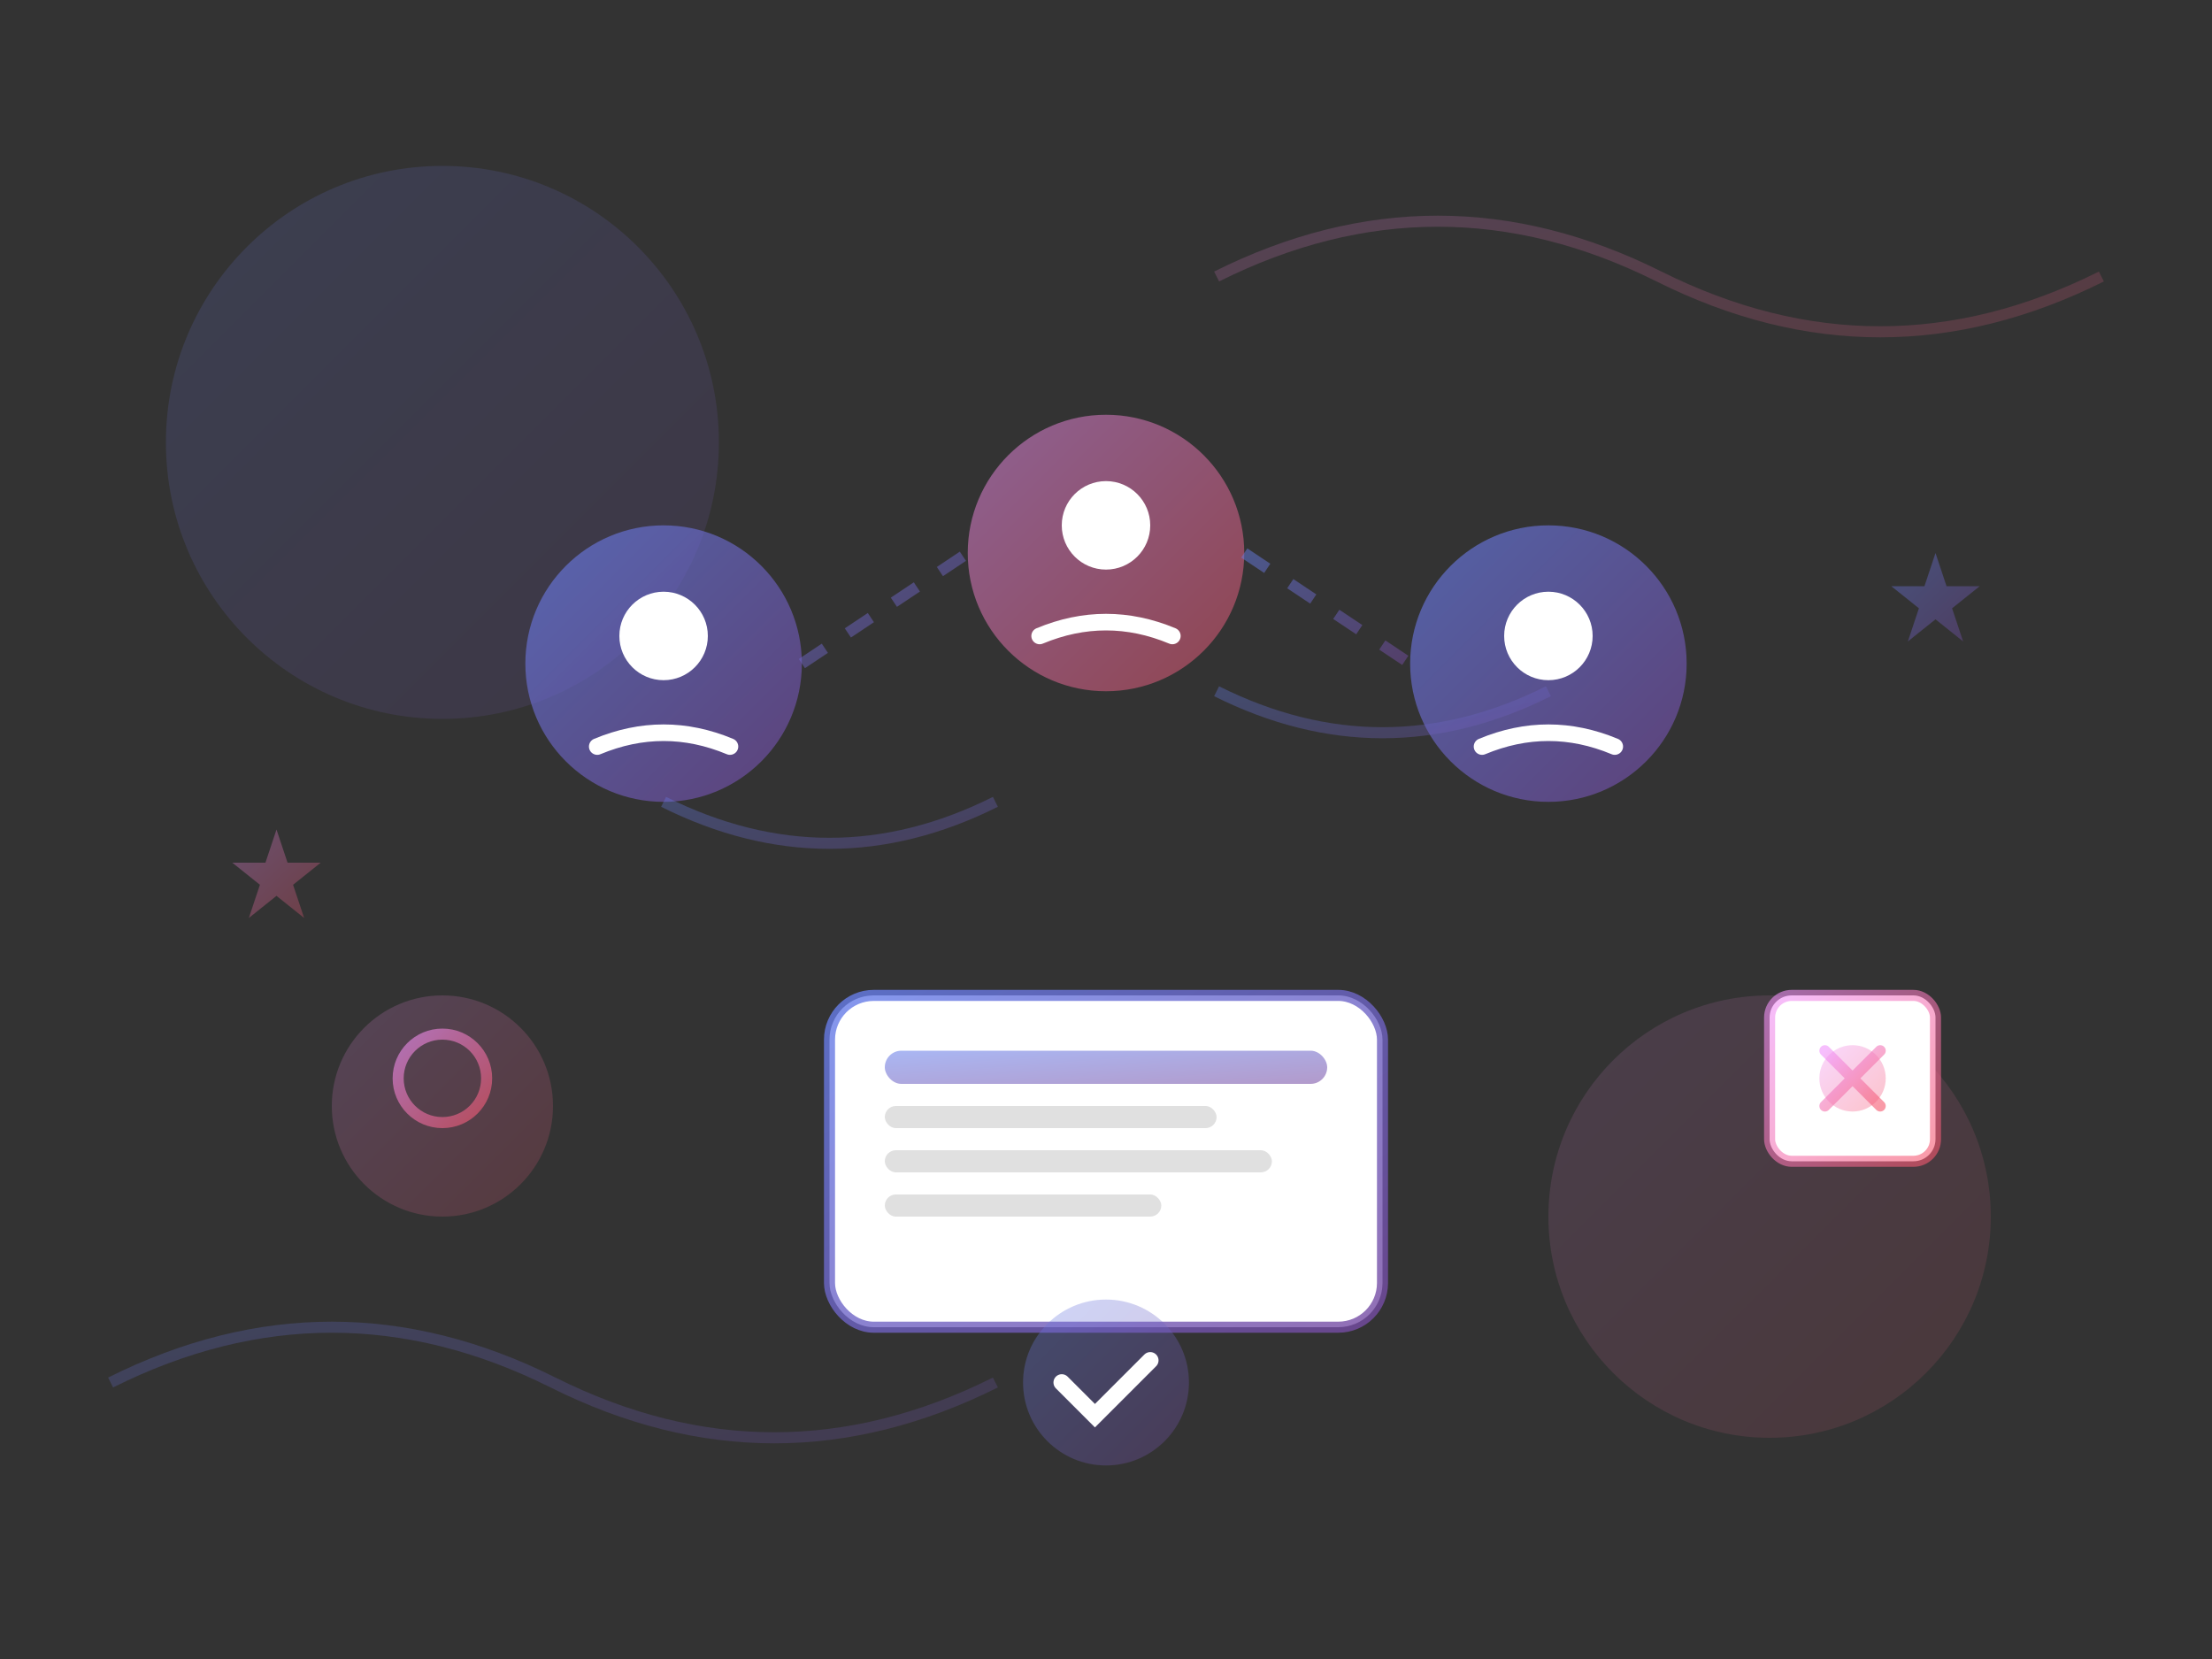 <svg width="400" height="300" viewBox="0 0 400 300" fill="none" xmlns="http://www.w3.org/2000/svg">
  <rect x="0" y="0" width="400" height="300" fill="#333333" stroke="none"/>
  <defs>
    <linearGradient id="teamGradient1" x1="0%" y1="0%" x2="100%" y2="100%">
      <stop offset="0%" style="stop-color:#667eea;stop-opacity:0.8" />
      <stop offset="100%" style="stop-color:#764ba2;stop-opacity:0.8" />
    </linearGradient>
    <linearGradient id="teamGradient2" x1="0%" y1="0%" x2="100%" y2="100%">
      <stop offset="0%" style="stop-color:#f093fb;stop-opacity:0.6" />
      <stop offset="100%" style="stop-color:#f5576c;stop-opacity:0.6" />
    </linearGradient>
  </defs>
  
  <!-- Background Elements -->
  <circle cx="80" cy="80" r="50" fill="url(#teamGradient1)" opacity="0.2" />
  <circle cx="320" cy="220" r="40" fill="url(#teamGradient2)" opacity="0.2" />
  
  <!-- Team Members -->
  <!-- Person 1 -->
  <circle cx="120" cy="120" r="25" fill="url(#teamGradient1)" opacity="0.8" />
  <circle cx="120" cy="115" r="8" fill="white" />
  <path d="M108 135 Q120 130 132 135" stroke="white" stroke-width="3" stroke-linecap="round" fill="none" />
  
  <!-- Person 2 -->
  <circle cx="200" cy="100" r="25" fill="url(#teamGradient2)" opacity="0.8" />
  <circle cx="200" cy="95" r="8" fill="white" />
  <path d="M188 115 Q200 110 212 115" stroke="white" stroke-width="3" stroke-linecap="round" fill="none" />
  
  <!-- Person 3 -->
  <circle cx="280" cy="120" r="25" fill="url(#teamGradient1)" opacity="0.8" />
  <circle cx="280" cy="115" r="8" fill="white" />
  <path d="M268 135 Q280 130 292 135" stroke="white" stroke-width="3" stroke-linecap="round" fill="none" />
  
  <!-- Collaboration Elements -->
  <path d="M145 120 L175 100" stroke="url(#teamGradient1)" stroke-width="2" stroke-dasharray="5,5" opacity="0.6" />
  <path d="M225 100 L255 120" stroke="url(#teamGradient1)" stroke-width="2" stroke-dasharray="5,5" opacity="0.6" />
  
  <!-- Work Elements -->
  <rect x="150" y="180" width="100" height="60" rx="8" fill="white" stroke="url(#teamGradient1)" stroke-width="2" />
  <rect x="160" y="190" width="80" height="6" rx="3" fill="url(#teamGradient1)" opacity="0.7" />
  <rect x="160" y="200" width="60" height="4" rx="2" fill="#e0e0e0" />
  <rect x="160" y="208" width="70" height="4" rx="2" fill="#e0e0e0" />
  <rect x="160" y="216" width="50" height="4" rx="2" fill="#e0e0e0" />
  
  <!-- Ideas/Lightbulb -->
  <circle cx="80" cy="200" r="20" fill="url(#teamGradient2)" opacity="0.3" />
  <circle cx="80" cy="195" r="8" fill="none" stroke="url(#teamGradient2)" stroke-width="2" />
  <path d="M76 203 L84 203" stroke="url(#teamGradient2)" stroke-width="2" stroke-linecap="round" />
  <path d="M77 206 L83 206" stroke="url(#teamGradient2)" stroke-width="2" stroke-linecap="round" />
  
  <!-- Design Tools -->
  <rect x="320" y="180" width="30" height="30" rx="4" fill="white" stroke="url(#teamGradient2)" stroke-width="2" />
  <circle cx="335" cy="195" r="6" fill="url(#teamGradient2)" opacity="0.6" />
  <path d="M330 190 L340 200 M340 190 L330 200" stroke="url(#teamGradient2)" stroke-width="2" stroke-linecap="round" />
  
  <!-- Communication Lines -->
  <path d="M120 145 Q150 160 180 145" stroke="url(#teamGradient1)" stroke-width="2" fill="none" opacity="0.4" />
  <path d="M220 125 Q250 140 280 125" stroke="url(#teamGradient1)" stroke-width="2" fill="none" opacity="0.4" />
  
  <!-- Skills/Stars -->
  <path d="M50 150 L52 156 L58 156 L53 160 L55 166 L50 162 L45 166 L47 160 L42 156 L48 156 Z" fill="url(#teamGradient2)" opacity="0.5" />
  <path d="M350 100 L352 106 L358 106 L353 110 L355 116 L350 112 L345 116 L347 110 L342 106 L348 106 Z" fill="url(#teamGradient1)" opacity="0.5" />
  
  <!-- Success Elements -->
  <circle cx="200" cy="250" r="15" fill="url(#teamGradient1)" opacity="0.4" />
  <path d="M192 250 L198 256 L208 246" stroke="white" stroke-width="3" stroke-linecap="round" fill="none" />
  
  <!-- Decorative Elements -->
  <path d="M20 250 Q60 230 100 250 Q140 270 180 250" stroke="url(#teamGradient1)" stroke-width="2" fill="none" opacity="0.3" />
  <path d="M220 50 Q260 30 300 50 Q340 70 380 50" stroke="url(#teamGradient2)" stroke-width="2" fill="none" opacity="0.3" />
</svg>

